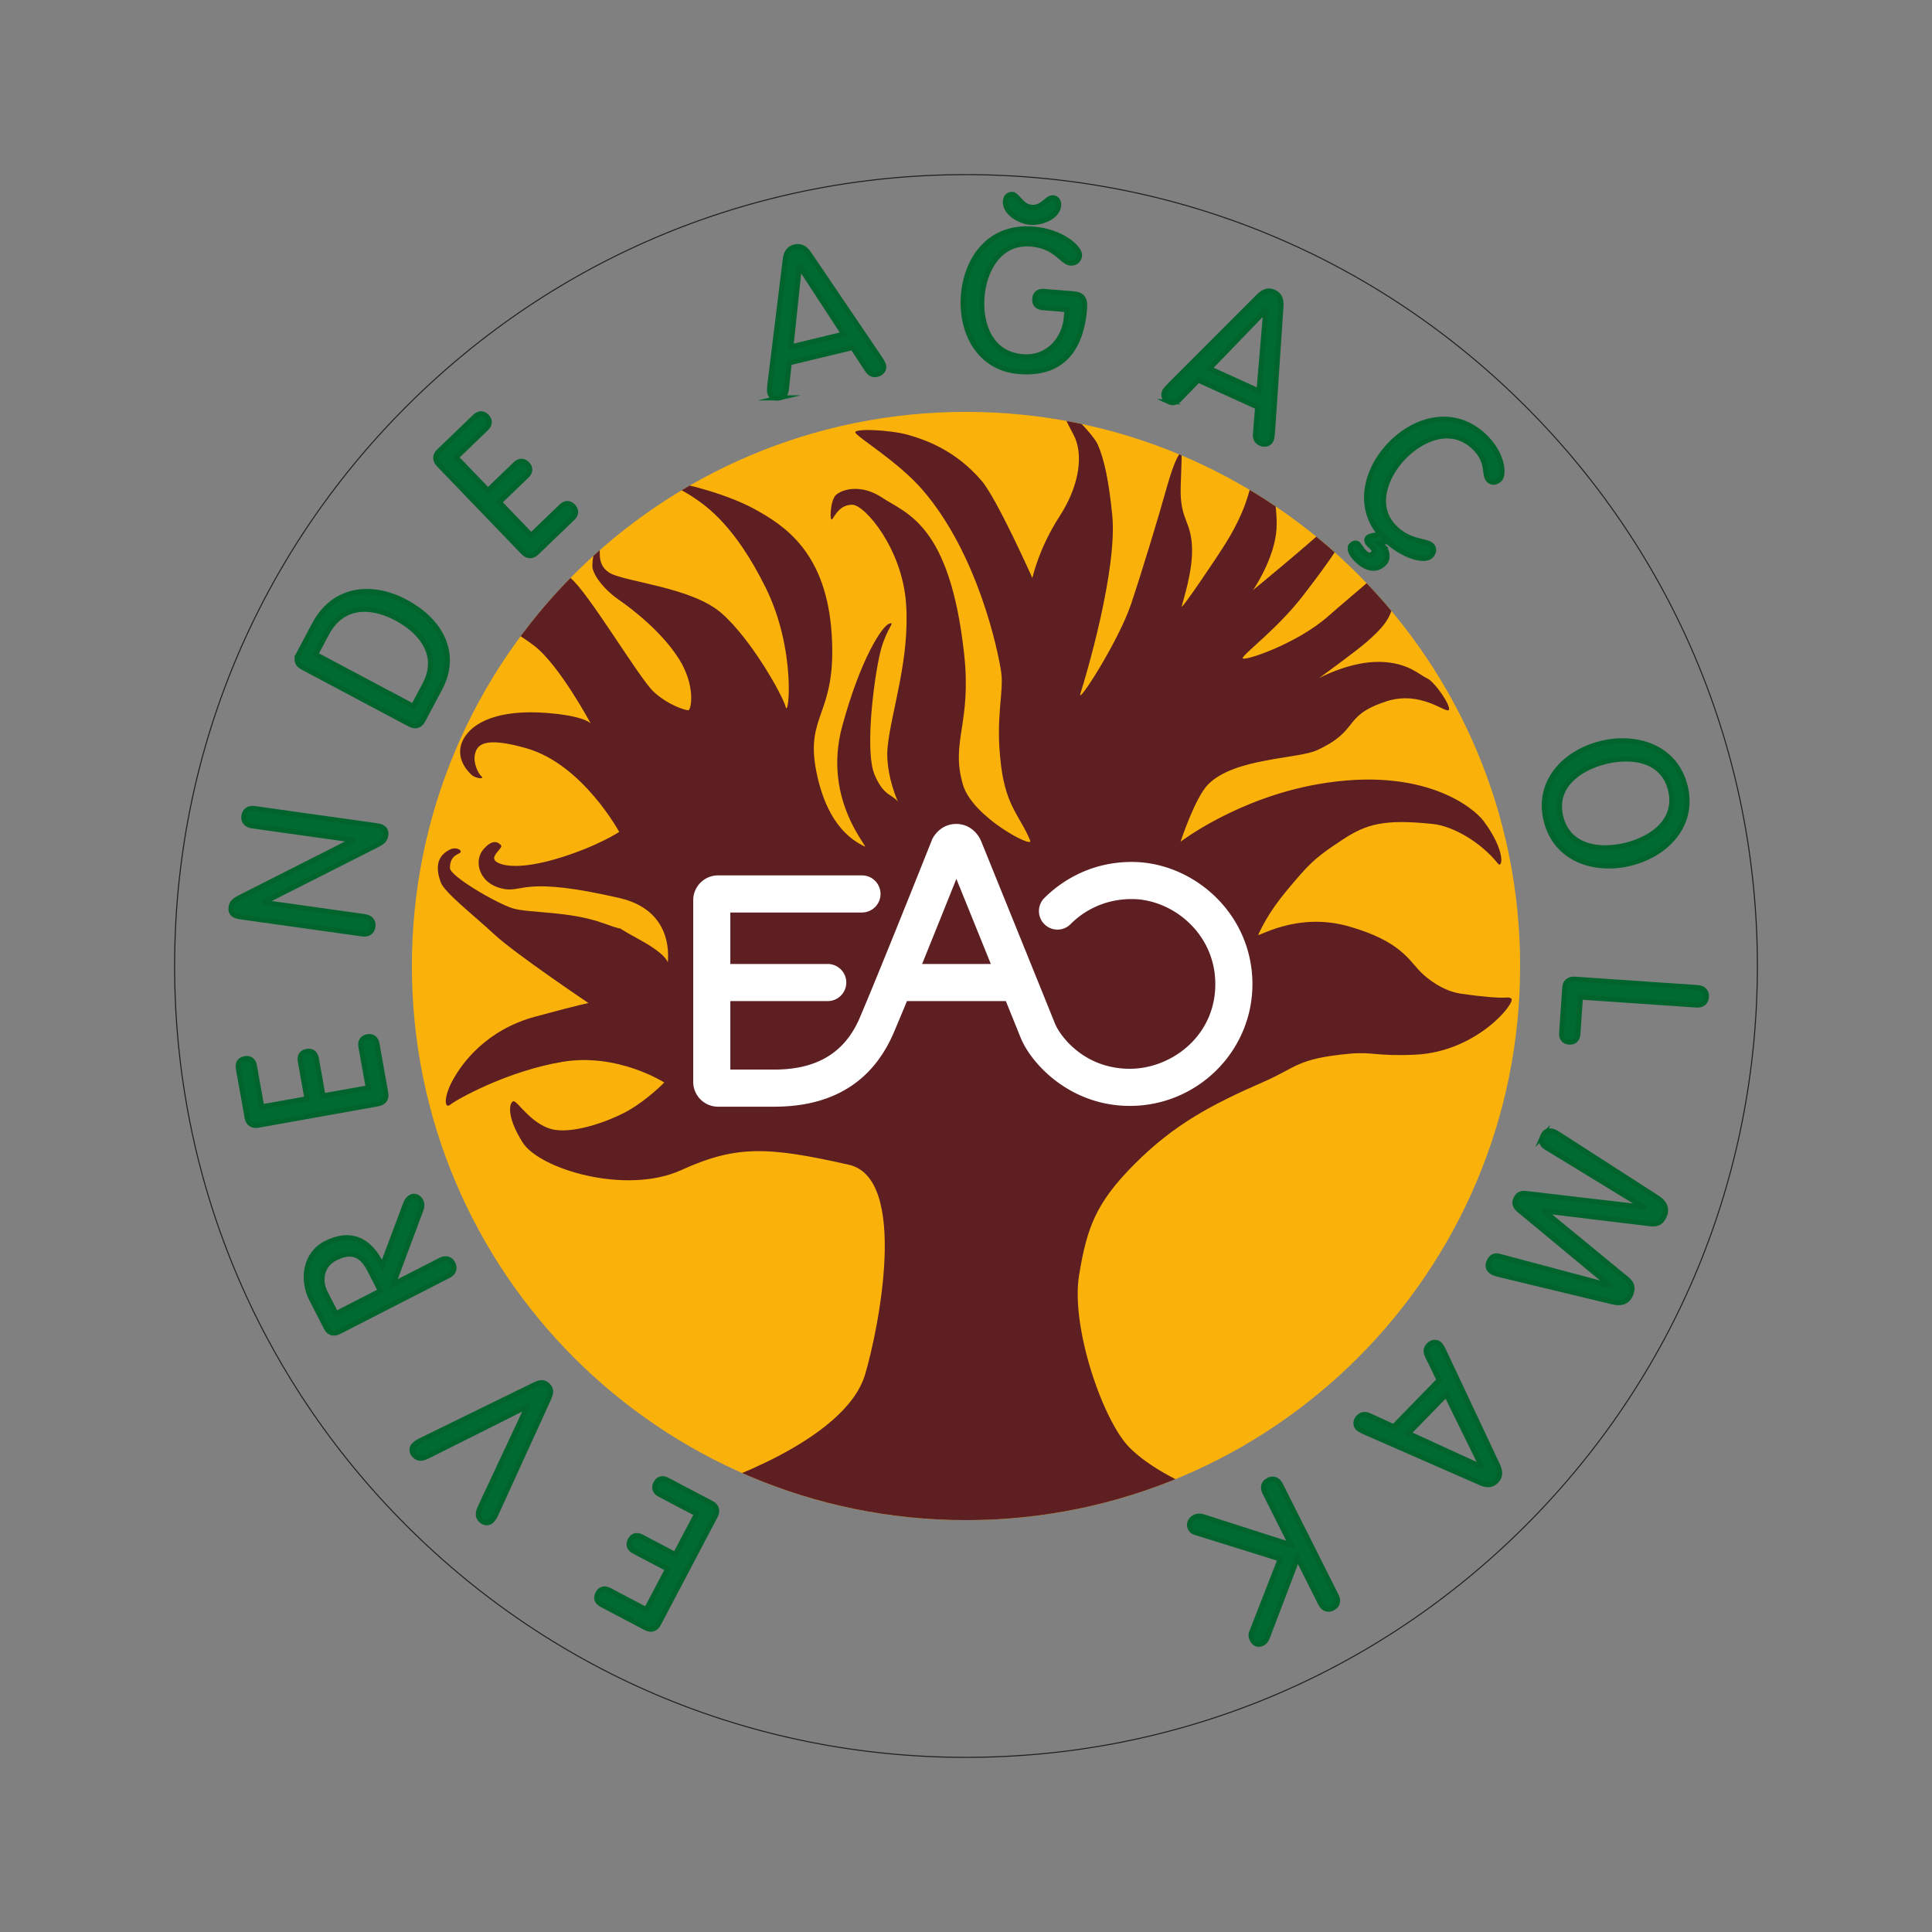 <svg xmlns="http://www.w3.org/2000/svg" width="755.907" height="755.905" viewBox="0 0 566.93 566.929">
  <rect x="0" y="0" width="566.93" height="566.929" fill="#808080" stroke="none"/>
  <defs>
    <clipPath id="a">
      <path d="M126 120h318v327H126Zm0 0"/>
    </clipPath>
    <clipPath id="b">
      <path d="M120.863 283.465c0 89.8 72.797 162.601 162.602 162.601s162.601-72.8 162.601-162.601c0-89.805-72.796-162.602-162.601-162.602-89.805 0-162.602 72.797-162.602 162.602"/>
    </clipPath>
  </defs>
  <path d="M446.07 283.469c0 89.8-72.8 162.601-162.605 162.601-89.8 0-162.602-72.8-162.602-162.601 0-89.805 72.801-162.606 162.602-162.606 89.805 0 162.605 72.801 162.605 162.606" fill="#fab20b"/>
  <g clip-path="url(#a)">
    <g clip-path="url(#b)">
      <path d="M207.465 436.133s40.414-12.742 46.387-32.793c4.058-13.64 12.78-57.61-4.793-61.563-23.61-5.304-32.918-5.816-49.125 1.57-16.204 7.387-41.637-.245-46.59-8.124-4.95-7.88-3.824-11.82-2.7-12.063 1.126-.246 4.954 6.402 11.032 8.125 6.074 1.723 17.101-2.219 22.73-5.418 5.63-3.199 10.52-8.215 10.52-8.215s-13.668-8.773-29.875-6.066c-16.207 2.71-31.09 11.074-32.89 12.55-1.798 1.481-2.024-2.214.675-7.136 2.703-4.926 9.707-14.77 24.336-18.707 14.633-3.941 15.527-3.941 15.527-3.941s-21.601-14.528-27.68-20.192c-6.078-5.66-14.57-12.21-15.69-15.265-2.11-5.75.034-8.278 2.702-9.602 1.66-.824 3.371 0 3.149.738-.227.739-3.137.598-3.149 4.68-.008 2.398 13.664 10.344 18.39 11.82 4.727 1.477 16.653.739 26.782 4.43 10.129 3.691-.906-1.457 10.344 4.7 11.258 6.155 8.187 8.362 8.187 8.362s3.668-16.425-13.925-20.492c-27.907-6.453-28.29-1.668-33.864-2.664-7.554-1.355-9-8.289-6.117-11.613 2.95-3.402 4.54-1.93 5.215-1.191.68.738-3.375 3.203-1.574 4.68 1.8 1.476 7.426 2.46 18.683-.985 11.25-3.45 17.551-7.633 17.551-7.633s-10.754-19.867-27.25-24.559c-12.531-3.562-14.648-1.046-15.144 2.153-.383 2.472 1.125 5.414 2.023 6.156.902.734-1.644.695-2.992-.535-1.352-1.23-5.621-5.836-1.715-11.457 3.195-4.594 11.418-8.153 26.61-6.41 8.984 1.03 10.14 2.89 10.14 2.89s-9.223-17.234-16.652-22.898c-7.43-5.664-19.133-10.832-22.73-18.465-3.602-7.633-4.055-14.773-5.856-23.39-1.801-8.622-2.477-13.544.902-10.094 3.375 3.445 4.113 16.093 7.879 19.695 15.125 14.476 18.16 2.66 30.383 12.312 5.293 4.176 20.258 29.543 24.531 33.485 4.277 3.937 9.23 5.414 10.129 5.414.902 0 2.25-7.14-2.7-15.02-4.952-7.875-13.503-14.523-17.777-17.48-4.28-2.953-7.66-7.387-7.66-9.848 0-2.46.68-5.172 1.805-5.418 1.125-.246-1.125 4.68 3.148 7.387 4.278 2.71 24.086 4.187 32.864 11.82 8.777 7.63 18.004 24.13 18.906 27.575.898 3.449 3.148-16.743-5.852-34.961-9.004-18.22-17.336-23.883-20.93-26.344-3.605-2.465-6.98-3.696-6.753-4.434.222-.738 15.304 2.707 24.304 7.633 9.004 4.926 21.16 12.805 22.73 36.688 1.579 23.882-7.874 23.386-4.5 40.378 3.38 16.989 11.79 20.711 14.044 21.946 2.25 1.226-12.485-13.125-6.442-35.274 5.434-19.93 11.704-29.297 13.727-30.039 2.027-.738-.445.989-2.246 7.145-1.8 6.152-5.125 29.82-1.973 37.207 3.149 7.387 5.781 5.047 7.805 9.476 2.027 4.434-5.106-7.261-3.98-17.847 1.124-10.59 6.527-25.61 5.398-41.86-1.125-16.25-12.168-29.035-15.77-29.035-3.601 0-4.953 2.953-5.851 4.184-.899 1.23-.676-5.168.898-6.895 1.574-1.722 7.32-3.613 13.68.614 7.117 4.73 19.887 7.667 24.078 45.859 2.258 20.55-4.078 25.691-.336 38.418 2.79 9.473 20.68 18.75 19.735 16.406-2.872-7.101-6.989-9.793-8.532-21.824-1.844-14.414.895-21.566-.004-27.723-.898-6.152-6.789-34.492-23-53.332-7.261-8.437-19.574-15.71-19.797-16.941-.226-1.23 10.348-.742 15.528.738 5.18 1.477 13.984 4.563 21.605 13.543 4.465 5.258 14.828 28.438 14.828 28.438s1.88-8.7 7.957-18.055c6.075-9.356 7.086-18.629 4.04-24.137-8.422-15.219 5.753-.277 7.14 2.91 1.985 4.559 3.258 10.618 4.285 20.66 1.664 16.25-7.949 48.27-9.3 52.454-1.352 4.187 11.105-15.063 14.847-26.207 3.102-9.247 8.246-26.172 10.496-34.297 2.25-8.125 4.051-10.832 4.278-9.848.222.984-.313 8.828-.227 11.82.23 7.918 3.148 8.29 3.34 16.078.172 7.086-2.813 15.75-3.035 16.98-.23 1.235 10.5-14.593 13.199-19.026 2.703-4.43 6.305-11.079 7.656-19.45 1.348-8.37-.226-11.082 0-12.312.223-1.23 1.797-.246 2.7 2.71.902 2.954 4.726 16.25 4.273 25.114-.445 8.863-6.906 18.168-6.906 18.168s16.136-13.242 21.312-18.168c5.176-4.926 9.68-13.789 10.8-18.469 1.13-4.675 2.255 4.434-.671 12.067s-9.453 16.742-16.879 26.344c-7.43 9.601-17.375 16.93-17.601 18.16-.223 1.234 15.73-3.977 25.125-12.29 6.101-5.406 24.66-20.644 27.812-25.074 3.152-4.433 3.152-3.203 2.477-1.476-.68 1.722-6.754 13.293-9.68 19.449-2.93 6.156-.988 7.441-9.453 14.773-3.274 2.836-13.899 10.536-13.899 10.536s9.168-5.055 18.125-4.79c8.121.239 11.352 3.825 13.602 4.81 2.25.984 7.266 8.339 6.36 9.323-.9.985-8.282-5.894-18.454-2.504-13.012 4.329-7.387 8.387-20.21 14.293-5.637 2.594-24.137 2.23-31.9 9.985-3.878 3.875-8.128 16.863-8.128 16.863s16.527-12.684 40.2-16.863c31.421-5.551 46.03 7.199 48.694 10.75 6.637 8.844 5.59 14.21 4.223 12.504-5.129-6.403-13.273-10.977-19.004-11.586-14.367-1.531-19.605 0-26.547 4.574-7.011 4.625-8.972 6.207-13.992 12.086-4.586 5.363-7.871 9.555-10.766 15.797-.492 1.062 11.122-6.817 26.56-2.426 15.058 4.281 17.597 9.867 21.116 13.426 1.996 2.015 6.614 5.578 11.68 6.308 15.277 2.207 13.277.485 14.879 1.454 1.547.94-9.918 15.69-28.36 16.48-11.34.484-12.367-.914-19.003-.305-15.563 1.43-15.559 4.008-25.325 8.27-15.386 6.715-26.293 12.52-37.875 24.144-11.312 11.356-13.945 18.559-16.25 32.54-2.523 15.308 7.055 42.894 14.813 50.648 10.668 10.668 33.848 17.902 40.668 18.668 6.535.734-63.485 20.601-94.774 19.617-31.285-.984-69.894-26.95-69.894-26.95" fill="#5d1f22"/>
    </g>
  </g>
  <path d="M283.465 51.246c-62.027 0-120.348 24.152-164.203 68.016-43.864 43.86-68.024 102.175-68.024 164.207 0 62.027 24.16 120.34 68.024 164.203 43.855 43.86 102.176 68.012 164.203 68.012s120.348-24.153 164.207-68.012c43.86-43.863 68.02-102.176 68.02-164.203 0-62.031-24.16-120.348-68.02-164.207-43.86-43.864-102.18-68.016-164.207-68.016Zm0 0" fill="none" stroke-width=".306" stroke="#231f20" stroke-miterlimit="10"/>
  <path d="M193.566 438.508c-1.28-.672-1.855-1.828-1.097-3.266.754-1.433 2.031-1.617 3.312-.941l12.985 6.836c1.695.89 1.847 2.343 1.117 3.73l-16.64 31.617c-.731 1.383-2.016 2.086-3.708 1.196l-12.988-6.836c-1.281-.676-1.856-1.828-1.098-3.266.758-1.437 2.031-1.617 3.313-.941l10.883 5.726 6.292-11.96-9.906-5.216c-1.281-.671-1.855-1.828-1.097-3.261.754-1.438 2.03-1.621 3.312-.946l9.906 5.215 6.297-11.957Zm0 0" fill="#006b30" stroke-width="1.505" stroke="#00642c" stroke-miterlimit="10"/>
  <path d="M121.66 427.117c-.996-.969-.933-2.285-.16-3.074.441-.457.973-.832 1.625-1.172l33.54-16.406c1.628-.762 2.769-1.184 4.062.07 1.285 1.254.89 2.406.175 4.059l-15.5 33.965c-.32.664-.683 1.199-1.129 1.656-.765.793-2.078.89-3.074-.078-1.457-1.418-.738-2.82.059-4.555l13.52-28.855-.083-.082-28.48 14.289c-1.711.843-3.098 1.601-4.555.183" fill="#006b30"/>
  <path d="M121.66 427.117c-.996-.969-.933-2.285-.16-3.074.441-.457.973-.832 1.625-1.172l33.54-16.406c1.628-.762 2.769-1.184 4.062.07 1.285 1.254.89 2.406.175 4.059l-15.5 33.965c-.32.664-.683 1.199-1.129 1.656-.765.793-2.078.89-3.074-.078-1.457-1.418-.738-2.82.059-4.555l13.52-28.855-.083-.082-28.48 14.289c-1.711.843-3.098 1.601-4.555.183Zm0 0" fill="none" stroke-width="1.505" stroke="#00642c" stroke-miterlimit="10"/>
  <path d="M108.48 372.613c-2.433-4.75-5.503-5.781-10.253-3.347-3.407 1.746-4.922 5.91-2.754 10.144l3.12 6.09 13.06-6.691Zm24.415-1.824c.714 1.395.234 2.75-1.262 3.516L99.477 390.78c-1.395.715-2.848.547-3.723-1.156l-4.309-8.414c-2.965-5.781-1.843-13.262 4.145-16.328 7.433-3.809 12.496-.668 15.555 4.668l1.058 1.937 6.848-18.304c.328-.883.844-1.536 1.617-1.934.98-.504 2.203-.023 2.812 1.164.504.98.301 1.738.024 2.594l-8.188 21.922 13.989-7.168c1.5-.766 2.875-.364 3.59 1.027" fill="#006b30"/>
  <path d="M108.48 372.613c-2.433-4.75-5.503-5.781-10.253-3.347-3.407 1.746-4.922 5.91-2.754 10.144l3.12 6.09 13.06-6.691Zm24.415-1.824c.714 1.395.234 2.75-1.262 3.516L99.477 390.78c-1.395.715-2.848.547-3.723-1.156l-4.309-8.414c-2.965-5.781-1.843-13.262 4.145-16.328 7.433-3.809 12.496-.668 15.555 4.668l1.058 1.937 6.848-18.304c.328-.883.844-1.536 1.617-1.934.98-.504 2.203-.023 2.812 1.164.504.98.301 1.738.024 2.594l-8.188 21.922 13.989-7.168c1.5-.766 2.875-.364 3.59 1.027Zm0 0" fill="none" stroke-width="1.505" stroke="#00642c" stroke-miterlimit="10"/>
  <path d="M105.914 307.113c-.254-1.43.305-2.59 1.902-2.875 1.598-.285 2.524.606 2.782 2.035l2.582 14.442c.34 1.883-.715 2.898-2.258 3.172l-35.164 6.293c-1.543.277-2.883-.305-3.223-2.192l-2.582-14.441c-.258-1.426.3-2.586 1.899-2.875 1.601-.285 2.527.61 2.78 2.039l2.169 12.101 13.3-2.382-1.972-11.016c-.258-1.426.305-2.586 1.898-2.875 1.602-.285 2.528.61 2.782 2.035l1.972 11.02 13.301-2.383Zm0 0" fill="#006b30" stroke-width="1.505" stroke="#00642c" stroke-miterlimit="10"/>
  <path d="M109.422 271.906c-.219 1.551-1.39 2.383-3.055 2.149l-35.894-5.047c-2.012-.281-2.883-1.164-2.664-2.715.214-1.55.937-2.094 3.14-3.191l32.598-16.504.02-.114-29.637-4.164c-1.664-.234-2.563-1.355-2.344-2.906.219-1.55 1.39-2.383 3.055-2.148l35.894 5.047c2.008.28 2.883 1.164 2.664 2.718-.219 1.547-.937 2.09-3.144 3.188l-32.598 16.5-.016.117L107.078 269c1.664.234 2.563 1.355 2.344 2.906" fill="#006b30"/>
  <path d="M109.422 271.906c-.219 1.551-1.39 2.383-3.055 2.149l-35.894-5.047c-2.012-.281-2.883-1.164-2.664-2.715.214-1.55.937-2.094 3.14-3.191l32.598-16.504.02-.114-29.637-4.164c-1.664-.234-2.563-1.355-2.344-2.906.219-1.55 1.39-2.383 3.055-2.148l35.894 5.047c2.008.28 2.883 1.164 2.664 2.718-.219 1.547-.937 2.09-3.144 3.188l-32.598 16.5-.016.117L107.078 269c1.664.234 2.563 1.355 2.344 2.906Zm0 0" fill="none" stroke-width="1.505" stroke="#00642c" stroke-miterlimit="10"/>
  <path d="M124.707 200.828c4.488-8.453-.914-15.465-8.344-19.41-7.527-4-15.933-4.133-20.508 4.473l-3.265 6.148 28.687 15.242Zm-37.125-8.758 4.707-8.863c5.77-10.86 17-11.723 26.633-6.605 10.86 5.77 15.394 15.535 10.168 25.37l-5.035 9.477c-.899 1.692-2.356 1.836-3.739 1.102l-31.554-16.766c-1.383-.734-2.078-2.023-1.18-3.715" fill="#006b30"/>
  <path d="M124.707 200.828c4.488-8.453-.914-15.465-8.344-19.41-7.527-4-15.933-4.133-20.508 4.473l-3.265 6.148 28.687 15.242Zm-37.125-8.758 4.707-8.863c5.77-10.86 17-11.723 26.633-6.605 10.86 5.77 15.394 15.535 10.168 25.37l-5.035 9.477c-.899 1.692-2.356 1.836-3.739 1.102l-31.554-16.766c-1.383-.734-2.078-2.023-1.18-3.715Zm0 0" fill="none" stroke-width="1.505" stroke="#00642c" stroke-miterlimit="10"/>
  <path d="M164.723 148.59c1.047-1.008 2.32-1.188 3.445-.016 1.129 1.168.898 2.438-.145 3.442L157.45 162.19c-1.379 1.329-2.812 1.016-3.898-.113l-24.774-25.746c-1.086-1.129-1.347-2.57.032-3.898l10.574-10.176c1.047-1.004 2.32-1.188 3.445-.016 1.129 1.168.899 2.438-.144 3.442l-8.864 8.527 9.371 9.738 8.067-7.762c1.047-1.003 2.32-1.187 3.449-.015 1.125 1.172.898 2.437-.148 3.441l-8.067 7.766 9.371 9.738Zm0 0" fill="#006b30" stroke-width="1.505" stroke="#00642c" stroke-miterlimit="10"/>
  <path d="m234.559 78.234-2.485 23.57 15.559-3.753-12.961-19.844Zm-5.801 38.512c-1.297.317-2.559-.219-2.871-1.512-.164-.68.031-2.097.078-2.644l4.445-36.219c.2-1.898.844-3.426 2.82-3.902 1.973-.473 3.243.59 4.286 2.187l20.472 30.203c.293.47 1.114 1.641 1.278 2.317.312 1.297-.57 2.347-1.868 2.66-1.351.324-2.218-.3-2.87-1.277l-4.337-6.59-18.605 4.488-.852 7.844c-.136 1.168-.625 2.12-1.976 2.445" fill="#006b30"/>
  <path d="m234.559 78.234-2.485 23.57 15.559-3.753-12.961-19.844Zm-5.801 38.512c-1.297.317-2.559-.219-2.871-1.512-.164-.68.031-2.097.078-2.644l4.445-36.219c.2-1.898.844-3.426 2.82-3.902 1.973-.473 3.243.59 4.286 2.187l20.472 30.203c.293.47 1.114 1.641 1.278 2.317.312 1.297-.57 2.347-1.868 2.66-1.351.324-2.218-.3-2.87-1.277l-4.337-6.59-18.605 4.488-.852 7.844c-.136 1.168-.625 2.12-1.976 2.445Zm0 0" fill="none" stroke-width="1.505" stroke="#00642c" stroke-miterlimit="10"/>
  <path d="M297 57.063c1.793.148 2.508 3.523 5.746 3.785 3.234.265 4.484-2.95 6.277-2.805 1.098.09 1.72 1.07 1.625 2.227-.277 3.41-5.082 5.23-8.261 4.972-3.18-.262-7.625-2.832-7.348-6.242.094-1.156.863-2.023 1.961-1.938m6.645 30.63c.128-1.622 1.23-2.286 2.675-2.169l8.559.696c2.601.21 3.625 1.226 3.36 4.465-.805 9.882-5.196 19.476-19.184 18.34-11.852-.97-17.203-11.704-16.332-22.399.87-10.691 7.601-20.445 20.492-19.395 8.496.692 13.742 5.598 13.566 7.739-.105 1.328-1.18 2.347-2.625 2.23-2.543-.207-4.246-5-11.644-5.605-9.25-.75-13.715 7.613-14.356 15.472-.64 7.864 2.356 16.836 11.89 17.614 8.04.656 12.407-5.856 12.86-11.407l.2-2.425-7.172-.586c-1.442-.117-2.422-.953-2.29-2.57" fill="#006b30"/>
  <path d="M297 57.063c1.793.148 2.508 3.523 5.746 3.785 3.234.265 4.484-2.95 6.277-2.805 1.098.09 1.72 1.07 1.625 2.227-.277 3.41-5.082 5.23-8.261 4.972-3.18-.262-7.625-2.832-7.348-6.242.094-1.156.863-2.023 1.961-1.938Zm6.645 30.628c.128-1.62 1.23-2.285 2.675-2.168l8.559.696c2.601.21 3.625 1.226 3.36 4.465-.805 9.882-5.196 19.476-19.184 18.34-11.852-.97-17.203-11.704-16.332-22.399.87-10.691 7.601-20.445 20.492-19.395 8.496.692 13.742 5.598 13.566 7.739-.105 1.328-1.18 2.347-2.625 2.23-2.543-.207-4.246-5-11.644-5.605-9.25-.75-13.715 7.613-14.356 15.472-.64 7.864 2.356 16.836 11.89 17.614 8.04.656 12.407-5.856 12.86-11.407l.2-2.425-7.172-.586c-1.442-.117-2.422-.953-2.29-2.57Zm0 0" fill="none" stroke-width="1.505" stroke="#00642c" stroke-miterlimit="10"/>
  <path d="m371.332 91.105-16.469 17.051 14.582 6.617 1.993-23.62Zm-28.273 26.79c-1.22-.551-1.883-1.747-1.332-2.961.285-.633 1.312-1.633 1.687-2.036l25.793-25.812c1.324-1.375 2.773-2.184 4.625-1.344 1.848.84 2.195 2.461 2.031 4.363l-2.445 36.41c-.059.547-.137 1.977-.422 2.614-.55 1.215-1.89 1.496-3.105.945-1.27-.574-1.567-1.601-1.48-2.773l.64-7.864-17.434-7.914-5.5 5.66c-.824.837-1.793 1.29-3.058.712" fill="#006b30"/>
  <path d="m371.332 91.105-16.469 17.051 14.582 6.617 1.993-23.62Zm-28.273 26.79c-1.22-.551-1.883-1.747-1.332-2.961.285-.633 1.312-1.633 1.687-2.036l25.793-25.812c1.324-1.375 2.773-2.184 4.625-1.344 1.848.84 2.195 2.461 2.031 4.363l-2.445 36.41c-.059.547-.137 1.977-.422 2.614-.55 1.215-1.89 1.496-3.105.945-1.27-.574-1.567-1.601-1.48-2.773l.64-7.864-17.434-7.914-5.5 5.66c-.824.837-1.793 1.29-3.058.712Zm0 0" fill="none" stroke-width="1.505" stroke="#00642c" stroke-miterlimit="10"/>
  <path d="M409.473 155.05c4.457 4.24 9.03 3.466 10.59 4.946.882.84.832 2.07-.168 3.121-1.801 1.89-8.204.125-13.457-4.87-8.622-8.192-6.043-19.911 1.347-27.688 7.395-7.778 18.926-10.98 27.797-2.547 5.254 4.996 5.941 11.09 4.504 12.605-.918.965-2.227 1.246-3.191.324-1.684-1.597.23-5.379-4.352-9.734-6.64-6.316-15.367-2.61-20.805 3.11-5.433 5.718-8.613 14.699-2.265 20.734m-3.852 5.062c1.852 1.762 1.625 4.106.703 5.07-2.437 2.567-5.414 1.739-8.105-.82-1.805-1.718-2.508-3.504-1.668-4.39.52-.543 1.332-.895 1.96-.293.548.52 1.067 1.656 1.868 2.414 1.008.957 1.75 1.105 2.55.265.762-.8.09-1.359-1.132-2.52-1.05-.995-.7-1.784-.5-1.995.281-.293.726-.512 1.418-.653l2.574-.515 2.227 2.117-2.895.61c.25.156.54.273 1 .71" fill="#006b30"/>
  <path d="M409.473 155.05c4.457 4.24 9.03 3.466 10.59 4.946.882.84.832 2.07-.168 3.121-1.801 1.89-8.204.125-13.457-4.87-8.622-8.192-6.043-19.911 1.347-27.688 7.395-7.778 18.926-10.98 27.797-2.547 5.254 4.996 5.941 11.09 4.504 12.605-.918.965-2.227 1.246-3.191.324-1.684-1.597.23-5.379-4.352-9.734-6.64-6.316-15.367-2.61-20.805 3.11-5.433 5.718-8.613 14.699-2.265 20.734Zm-3.852 5.063c1.852 1.762 1.625 4.106.703 5.07-2.437 2.567-5.414 1.739-8.105-.82-1.805-1.718-2.508-3.504-1.668-4.39.52-.543 1.332-.895 1.96-.293.548.52 1.067 1.656 1.868 2.414 1.008.957 1.75 1.105 2.55.265.762-.8.09-1.359-1.132-2.52-1.05-.995-.7-1.784-.5-1.995.281-.293.726-.512 1.418-.653l2.574-.515 2.227 2.117-2.895.61c.25.156.54.273 1 .71Zm0 0" fill="none" stroke-width="1.505" stroke="#00642c" stroke-miterlimit="10"/>
  <path d="M458 239.742c2.238 9.008 11.492 10.176 19.148 8.278 7.657-1.903 15.29-7.262 13.055-16.27-2.234-9.008-11.488-10.176-19.148-8.273-7.657 1.898-15.29 7.257-13.055 16.265m36.48-9.054c2.852 11.488-5.601 20.039-16.02 22.625-10.413 2.582-21.886-1.024-24.737-12.508-2.852-11.485 5.605-20.04 16.02-22.621 10.413-2.586 21.89 1.02 24.737 12.504" fill="#006b30"/>
  <path d="M458 239.742c2.238 9.008 11.492 10.176 19.148 8.278 7.657-1.903 15.29-7.262 13.055-16.27-2.234-9.008-11.488-10.176-19.148-8.273-7.657 1.898-15.29 7.257-13.055 16.265Zm36.48-9.054c2.852 11.488-5.601 20.039-16.02 22.625-10.413 2.582-21.886-1.024-24.737-12.508-2.852-11.485 5.605-20.04 16.02-22.621 10.413-2.586 21.89 1.02 24.737 12.504Zm0 0" fill="none" stroke-width="1.505" stroke="#00642c" stroke-miterlimit="10"/>
  <path d="M463.012 303.453c-.102 1.445-.926 2.438-2.543 2.328-1.621-.113-2.301-1.207-2.203-2.652l.906-13.254c.133-1.906 1.402-2.633 2.965-2.527l36.05 2.468c1.676.118 2.653 1.172 2.543 2.735-.105 1.562-1.214 2.472-2.894 2.36l-34.082-2.337Zm0 0" fill="#006b30" stroke-width="1.505" stroke="#00642c" stroke-miterlimit="10"/>
  <path d="M452.742 333.309c.613-1.442 1.895-1.778 3.336-1.16.586.25 1.18.628 2.02 1.18l28.285 18.218c2.515 1.644 2.726 3.5 2 5.207-.801 1.867-1.906 2.527-3.914 2.363l-31.246-3.781-.047.11 24.312 19.988c1.508 1.34 1.793 2.597.992 4.46-.73 1.708-2.222 2.836-5.144 2.153l-32.715-7.879c-.973-.227-1.66-.395-2.246-.645-1.441-.613-2.078-1.773-1.465-3.21.524-1.227 1.356-2.133 3.102-1.641l32.39 8.621.047-.106-26.73-22.156c-1.34-1.14-1.348-2.156-.89-3.222.452-1.067 1.19-1.758 2.944-1.579l34.485 4.032.047-.11-28.61-17.472c-1.562-.918-1.476-2.145-.953-3.371" fill="#006b30"/>
  <path d="M452.742 333.309c.613-1.442 1.895-1.778 3.336-1.16.586.25 1.18.628 2.02 1.18l28.285 18.218c2.515 1.644 2.726 3.5 2 5.207-.801 1.867-1.906 2.527-3.914 2.363l-31.246-3.781-.047.11 24.312 19.988c1.508 1.34 1.793 2.597.992 4.46-.73 1.708-2.222 2.836-5.144 2.153l-32.715-7.879c-.973-.227-1.66-.395-2.246-.645-1.441-.613-2.078-1.773-1.465-3.21.524-1.227 1.356-2.133 3.102-1.641l32.39 8.621.047-.106-26.73-22.156c-1.34-1.14-1.348-2.156-.89-3.222.452-1.067 1.19-1.758 2.944-1.579l34.485 4.032.047-.11-28.61-17.472c-1.562-.918-1.476-2.145-.953-3.371Zm0 0" fill="none" stroke-width="1.505" stroke="#00642c" stroke-miterlimit="10"/>
  <path d="m434.855 430.426-10.457-21.274-11.168 11.473 21.547 9.883Zm-15.613-35.684c.93-.957 2.281-1.18 3.235-.246.5.484 1.093 1.79 1.343 2.277l15.54 33.02c.843 1.71 1.113 3.348-.305 4.8-1.414 1.458-3.059 1.231-4.793.434l-33.422-14.644c-.496-.238-1.817-.797-2.317-1.281-.953-.934-.77-2.29.164-3.243.97-1 2.036-.93 3.11-.453l7.183 3.27 13.352-13.719-3.457-7.09c-.508-1.062-.605-2.129.367-3.125" fill="#006b30"/>
  <path d="m434.855 430.426-10.457-21.274-11.168 11.473 21.547 9.883Zm-15.613-35.684c.93-.957 2.281-1.18 3.235-.246.5.484 1.093 1.79 1.343 2.277l15.54 33.02c.843 1.71 1.113 3.348-.305 4.8-1.414 1.458-3.059 1.231-4.793.434l-33.422-14.644c-.496-.238-1.817-.797-2.317-1.281-.953-.934-.77-2.29.164-3.243.97-1 2.036-.93 3.11-.453l7.183 3.27 13.352-13.719-3.457-7.09c-.508-1.062-.605-2.129.367-3.125Zm0 0" fill="none" stroke-width="1.505" stroke="#00642c" stroke-miterlimit="10"/>
  <path d="M372.207 434.355c1.402-.703 2.75-.214 3.508 1.29l16.402 32.656c.754 1.504.344 2.879-1.058 3.582-1.399.703-2.747.21-3.504-1.293l-6.77-13.477-8.543 22.407c-.437 1.19-.773 2.203-1.762 2.699-1.19.597-2.359.21-2.957-.98-.597-1.192-.445-1.79-.109-2.544l8.29-21.234-24.556-7.656c-1.117-.285-1.53-.727-1.87-1.399-.548-1.09-.032-2.515 1.21-3.14.676-.34 1.297-.524 2.727-.137l25.695 8.254-7.758-15.445c-.757-1.504-.343-2.88 1.055-3.583" fill="#006b30"/>
  <path d="M372.207 434.355c1.402-.703 2.75-.214 3.508 1.29l16.402 32.656c.754 1.504.344 2.879-1.058 3.582-1.399.703-2.747.21-3.504-1.293l-6.77-13.477-8.543 22.407c-.437 1.19-.773 2.203-1.762 2.699-1.19.597-2.359.21-2.957-.98-.597-1.192-.445-1.79-.109-2.544l8.29-21.234-24.556-7.656c-1.117-.285-1.53-.727-1.87-1.399-.548-1.09-.032-2.515 1.21-3.14.676-.34 1.297-.524 2.727-.137l25.695 8.254-7.758-15.445c-.757-1.504-.343-2.88 1.055-3.583Zm0 0" fill="none" stroke-width="1.505" stroke="#00642c" stroke-miterlimit="10"/>
  <path d="M270.586 282.871h20.164c-3.402-8.418-7.176-17.73-10.113-24.976a5744.272 5744.272 0 0 1-10.051 24.976m-43.371 41.879h-16.512c-4.016 0-7.285-3.266-7.285-7.281V264.16c0-4.015 3.27-7.285 7.285-7.285h42.238c3 0 5.442 2.441 5.442 5.445a5.449 5.449 0 0 1-5.442 5.446h-38.629v15.105h28.579c3 0 5.445 2.445 5.445 5.445a5.456 5.456 0 0 1-5.445 5.45h-28.578v20.093h12.902c12.496 0 20.691-4.957 25.047-15.148 5.113-11.957 16.574-40.617 21.265-52.387l.086-.187c.547-1.04 2.637-4.356 6.985-4.356 3.773 0 6.234 2.57 7.28 4.977l.02.047c.809 1.992 19.735 48.71 21.664 53.53 1.38 3.45 8.38 13.29 21.985 13.29 12.058 0 25.074-9.496 25.074-24.844 0-14.93-12.664-24.96-24.496-24.96-9.29 0-15.23 4.59-17.945 7.327a5.375 5.375 0 0 1-3.88 1.637c-2.991 0-5.433-2.437-5.433-5.43a5.39 5.39 0 0 1 1.219-3.43l-.024-.015.403-.406c3.953-3.95 12.539-10.574 25.66-10.574 8.844 0 17.738 3.683 24.41 10.11 7.082 6.827 10.98 15.968 10.98 25.741 0 19.707-16.136 35.739-35.968 35.739-17.516 0-28.985-12.352-32.098-20.137-.476-1.184-1.996-4.95-4.289-10.617h-29.023a832.916 832.916 0 0 1-3.86 9.226c-6.172 14.438-17.968 21.758-35.062 21.758" fill="#fff"/>
</svg>